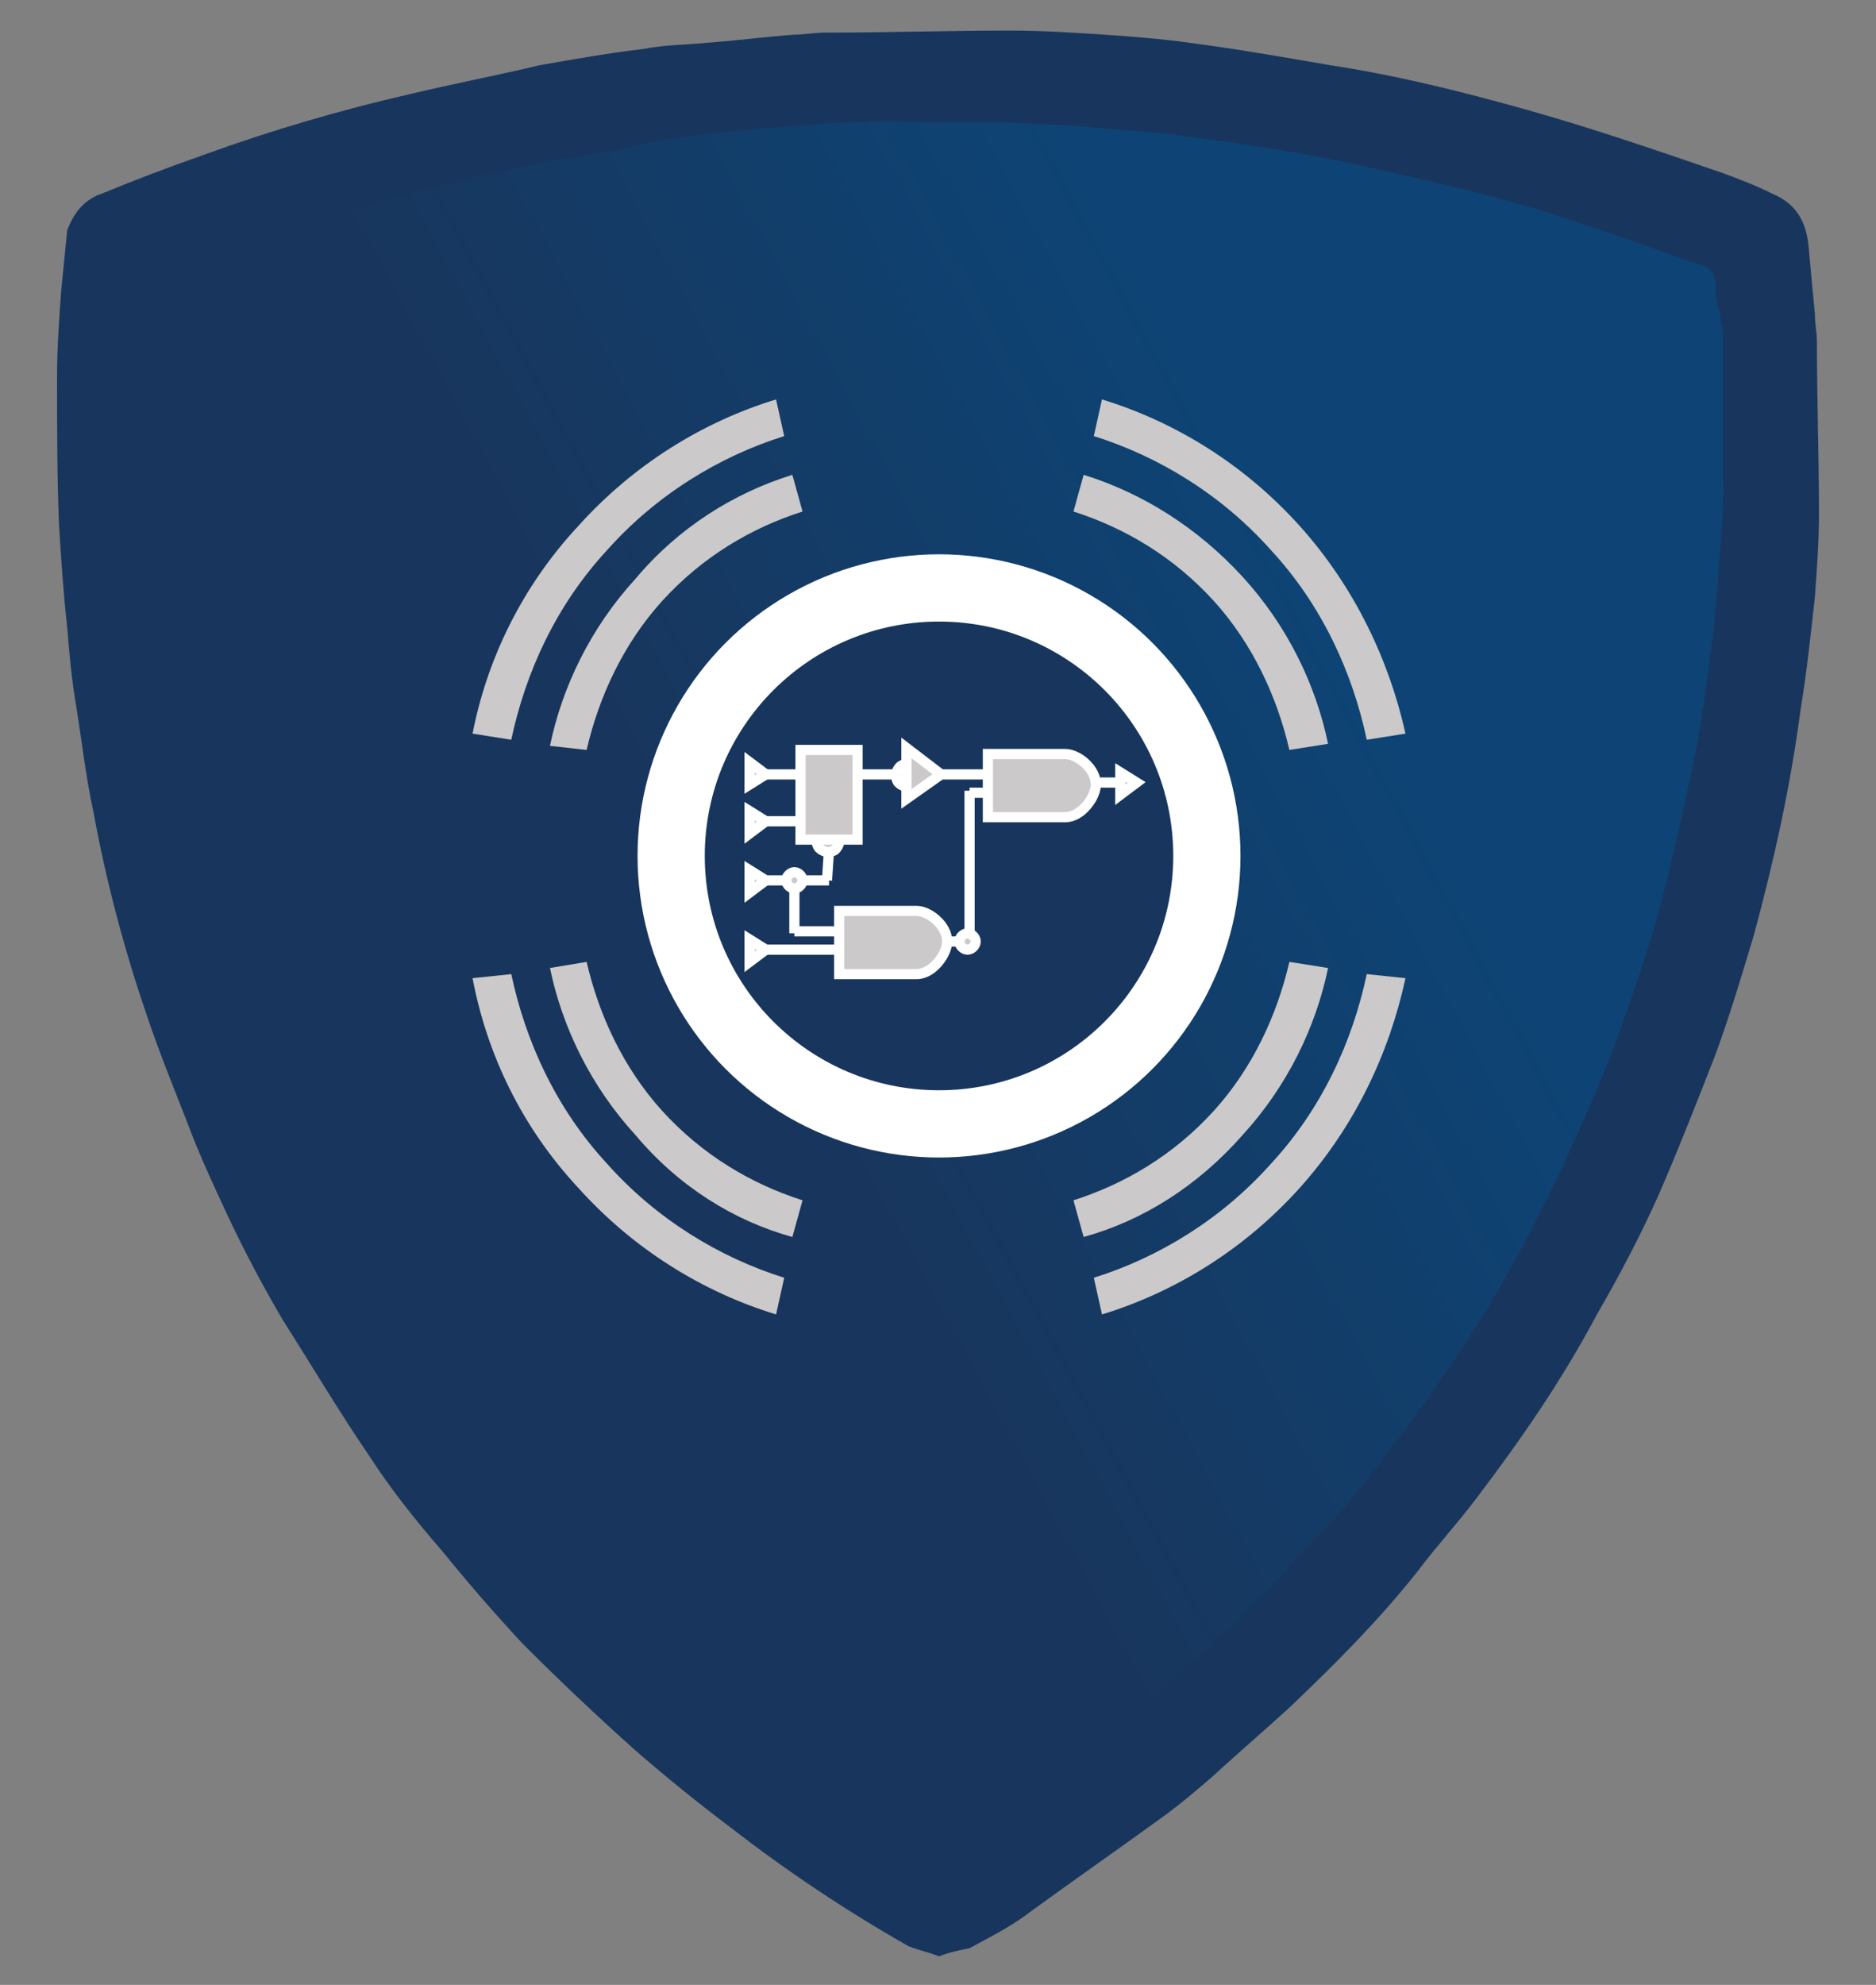 <?xml version="1.0" encoding="utf-8"?>
<!-- Generator: Adobe Illustrator 23.0.1, SVG Export Plug-In . SVG Version: 6.00 Build 0)  -->
<svg version="1.1" id="Layer_1" xmlns="http://www.w3.org/2000/svg" xmlns:xlink="http://www.w3.org/1999/xlink" x="0px" y="0px"
	 viewBox="0 0 92.1 97.4" style="enable-background:new 0 0 92.1 97.4;" xml:space="preserve">
<rect x="0" y="0" width="92.1" height="97.4" fill="#808080" stroke="none"/>
<style type="text/css">
	.st0{fill:#18365D;}
	.st1{fill:url(#SVGID_1_);}
	.st2{fill:#FFFFFF;}
	.st3{fill:#CBC9C9;stroke:#FFFFFF;stroke-width:0.5;stroke-miterlimit:10;}
	.st4{fill:#CBC9C9;}
</style>
<g id="l05Uct.tif_1_">
	<g>
		<path class="st0" d="M46.1,96c-0.5-0.2-1-0.3-1.5-0.5c-3-1.7-6-3.7-8.7-5.8c-1.6-1.2-3.2-2.5-4.7-3.8c-1.9-1.7-3.7-3.4-5.5-5.2
			c-1.4-1.5-2.7-3-4-4.6c-1.3-1.5-2.5-3-3.6-4.7c-1.5-2.2-2.8-4.4-4.2-6.6c-1-1.7-1.9-3.4-2.7-5.1c-0.7-1.5-1.4-3-2-4.6
			c-0.7-1.8-1.4-3.5-2-5.3c-1.1-3.2-2-6.6-2.6-9.9c-0.4-1.8-0.6-3.7-0.9-5.5c-0.2-1.2-0.3-2.4-0.4-3.6C3.1,29,3,27.4,2.9,25.8
			c-0.1-2.4-0.1-4.8-0.1-7.3c0-1.4,0.1-2.8,0.2-4.2c0.1-1,0.2-2,0.3-3C3.6,10.5,4.1,9.8,5,9.5c1.7-0.7,3.3-1.3,5-1.9
			c3.3-1.2,6.7-2.2,10.2-3c2.1-0.5,4.2-0.9,6.3-1.4c1.7-0.3,3.4-0.6,5.1-0.8c1-0.2,2.1-0.2,3.1-0.3c1.4-0.1,2.9-0.3,4.3-0.4
			c0.5,0,1-0.1,1.5-0.1c3,0,6.1-0.1,9.1-0.1c1.5,0,3.1,0.1,4.6,0.2c1.4,0.1,2.8,0.2,4.2,0.4c2.3,0.3,4.6,0.7,6.9,1.1
			c3.3,0.5,6.5,1.3,9.7,2.2c3.2,0.9,6.4,2,9.6,3.1c0.8,0.3,1.6,0.6,2.4,1c1.2,0.5,1.7,1.4,1.8,2.7c0.1,1.1,0.2,2.2,0.3,3.2
			c0,0.5,0.1,0.9,0.1,1.4c0,2.8,0.1,5.6,0.1,8.4c0,1.4-0.1,2.7-0.2,4.1c-0.2,1.8-0.4,3.7-0.7,5.5c-0.5,3.8-1.3,7.4-2.3,11.1
			c-0.6,2-1.2,4-1.9,5.9c-0.9,2.3-1.8,4.6-2.8,6.9c-0.9,2-1.9,3.9-3,5.8c-1.7,3.2-3.7,6.1-5.9,9c-0.9,1.2-2,2.4-2.9,3.6
			c-1.9,2.4-4,4.5-6.2,6.6c-1.3,1.2-2.6,2.3-3.9,3.5c-0.7,0.6-1.4,1.2-2.2,1.8c-2.2,1.6-4.5,3.2-6.7,4.8c-0.9,0.7-1.9,1.2-3,1.8
			C47.1,95.7,46.6,95.8,46.1,96z M83.8,17.2C83.8,17.2,83.8,17.2,83.8,17.2c-0.1-0.7-0.2-1.3-0.2-2c0-0.8-0.2-1.5-1.1-1.6
			c0,0,0,0,0,0c-2-0.7-4.1-1.5-6.1-2.1c-3-0.9-6-1.7-9-2.3c-3-0.6-6.1-1.1-9.1-1.5c-1.4-0.2-2.7-0.3-4.1-0.4C52.4,7.1,50.8,7,49.3,7
			c-1.1,0-2.1,0-3.2,0c-1.3,0-2.5,0-3.8,0c-1.6,0.1-3.1,0.2-4.6,0.3c-1,0.1-2,0.1-3,0.3c-1.4,0.2-2.7,0.4-4,0.6
			c-1.5,0.2-3.1,0.5-4.6,0.8c-1.9,0.4-3.9,0.9-5.8,1.4c-1.9,0.5-3.8,1-5.6,1.6c-1.8,0.6-3.5,1.2-5.3,1.8c-0.5,0.2-0.7,0.4-0.7,0.9
			c-0.1,1.3-0.2,2.6-0.2,3.9c0,2.4,0,4.8,0.1,7.1c0,1.3,0.1,2.6,0.2,3.8c0.1,1.1,0.2,2.3,0.3,3.4c0.2,1.5,0.5,3,0.7,4.4
			c0.5,2.8,1.2,5.5,2,8.2c0.9,3,1.9,6,3.2,8.8c1.1,2.4,2.3,4.8,3.5,7.1c1.7,3.1,3.6,6,5.7,8.7c1.8,2.3,3.7,4.6,5.7,6.7
			c1.4,1.4,2.9,2.8,4.4,4.2c0.7,0.6,1.4,1.3,2.1,1.9c1.2,1,2.4,1.9,3.7,2.8c1.9,1.3,3.8,2.6,5.8,3.9c0.1,0.1,0.4,0.1,0.5,0
			c0.5-0.3,1-0.6,1.5-1c2.7-1.8,5.3-3.6,7.8-5.7c1.4-1.2,2.8-2.4,4.2-3.7c1.4-1.3,2.7-2.8,4-4.2c0.8-0.9,1.6-1.7,2.3-2.7
			c1.5-2,3-3.9,4.4-6c2-2.9,3.8-6,5.3-9.3c1-2.1,1.9-4.3,2.7-6.4c0.8-2.2,1.5-4.4,2.2-6.6c0.6-2.3,1.1-4.5,1.6-6.8
			c0.4-1.9,0.6-3.8,0.9-5.8c0.2-1.2,0.3-2.3,0.3-3.5c0.1-1.3,0.2-2.5,0.2-3.8C83.8,21.9,83.8,19.5,83.8,17.2z"/>
		<linearGradient id="SVGID_1_" gradientUnits="userSpaceOnUse" x1="65.594" y1="31.285" x2="36.237" y2="47.053">
			<stop  offset="0" style="stop-color:#0D4475"/>
			<stop  offset="1" style="stop-color:#18365D"/>
		</linearGradient>
		<path class="st1" d="M84.6,16.5c0,2.4,0,4.8,0,7.2c0,1.3-0.1,2.6-0.2,3.9c-0.1,1.2-0.2,2.4-0.3,3.6c-0.3,2-0.5,3.9-0.9,5.9
			c-0.5,2.3-1,4.7-1.6,7c-0.6,2.3-1.4,4.6-2.2,6.8c-0.8,2.2-1.8,4.4-2.8,6.6c-1.6,3.3-3.3,6.5-5.4,9.5c-1.4,2.1-2.9,4.1-4.5,6.1
			c-0.7,1-1.6,1.8-2.4,2.7c-1.4,1.5-2.7,2.9-4.1,4.3c-1.4,1.3-2.8,2.6-4.3,3.8c-2.5,2.2-5.2,4.1-8,5.9c-0.5,0.3-1,0.7-1.6,1
			c-0.1,0.1-0.4,0.1-0.5,0c-2-1.3-4-2.6-5.9-4c-1.3-0.9-2.5-1.9-3.7-2.9c-0.8-0.6-1.5-1.3-2.2-1.9c-1.5-1.4-3-2.8-4.5-4.3
			c-2.1-2.2-4-4.4-5.8-6.8c-2.2-2.8-4.1-5.8-5.8-8.9c-1.3-2.4-2.5-4.8-3.6-7.2c-1.3-2.9-2.4-6-3.3-9c-0.8-2.8-1.5-5.6-2-8.4
			c-0.3-1.5-0.5-3-0.8-4.5c-0.2-1.1-0.3-2.3-0.3-3.5c-0.1-1.3-0.2-2.6-0.2-3.9c-0.1-2.4-0.1-4.9-0.1-7.3c0-1.3,0.2-2.7,0.2-4
			c0-0.5,0.3-0.8,0.7-1c1.8-0.6,3.6-1.3,5.4-1.9c1.9-0.6,3.8-1.1,5.8-1.7c2-0.5,3.9-1,5.9-1.4c1.6-0.3,3.1-0.6,4.7-0.8
			C31.6,7,33,6.8,34.4,6.6c1-0.1,2-0.2,3.1-0.3c1.6-0.1,3.2-0.3,4.7-0.3c1.3-0.1,2.6,0,3.9,0c1.1,0,2.2,0,3.2,0
			c1.6,0.1,3.2,0.1,4.8,0.3c1.4,0.1,2.8,0.2,4.2,0.4c3.1,0.4,6.3,0.9,9.3,1.6c3.1,0.7,6.2,1.4,9.2,2.4c2.1,0.7,4.2,1.4,6.3,2.2
			c0,0,0,0,0,0c1,0.1,1.2,0.7,1.1,1.6C84.4,15.1,84.5,15.8,84.6,16.5C84.6,16.5,84.6,16.5,84.6,16.5z"/>
	</g>
</g>
<g>
	<circle class="st2" cx="46.1" cy="42" r="14.8"/>
	<circle class="st0" cx="46.1" cy="42" r="11.5"/>
	<g>
		<g>
			<polygon class="st3" points="36.8,37.4 36.8,38.5 37.6,38 			"/>
			<polygon class="st3" points="36.8,39.8 36.8,40.9 37.6,40.3 			"/>
			<polygon class="st3" points="36.8,42.7 36.8,43.8 37.6,43.2 			"/>
			<polygon class="st3" points="36.8,46.1 36.8,47.2 37.6,46.6 			"/>
			<path class="st3" d="M41.1,40.9c0.2,0.3,0.1,0.6-0.1,0.8c-0.3,0.2-0.6,0.1-0.8-0.1c-0.2-0.3-0.1-0.6,0.1-0.8
				C40.6,40.5,41,40.6,41.1,40.9z"/>
			<line class="st3" x1="37.3" y1="38" x2="44" y2="38"/>
			<line class="st3" x1="37.3" y1="40.3" x2="39.5" y2="40.3"/>
			<line class="st3" x1="37.3" y1="43.2" x2="40.7" y2="43.2"/>
			<line class="st3" x1="37.3" y1="46.6" x2="42.2" y2="46.6"/>
			<rect x="39.3" y="36.8" class="st3" width="2.8" height="4.4"/>
			<line class="st3" x1="39" y1="45.7" x2="42.3" y2="45.7"/>
			<line class="st3" x1="39" y1="45.8" x2="39" y2="43.2"/>
			<path class="st3" d="M39.4,43.2c0,0.2-0.2,0.4-0.4,0.4s-0.4-0.2-0.4-0.4c0-0.2,0.2-0.4,0.4-0.4S39.4,43,39.4,43.2z"/>
			<path class="st3" d="M45,37.7c0.2,0.3,0.1,0.6-0.1,0.8c-0.3,0.2-0.6,0.1-0.8-0.1c-0.2-0.3-0.1-0.6,0.1-0.8
				C44.5,37.4,44.9,37.4,45,37.7z"/>
			<line class="st3" x1="40.6" y1="43.2" x2="40.7" y2="41.7"/>
			<polygon class="st3" points="44.5,36.7 44.5,39.2 46.2,38 			"/>
			<line class="st3" x1="46.3" y1="46.2" x2="47.1" y2="46.2"/>
			<line class="st3" x1="47.6" y1="46.2" x2="47.6" y2="38.8"/>
			<line class="st3" x1="47.6" y1="38.9" x2="49.3" y2="38.9"/>
			<line class="st3" x1="53.3" y1="38.4" x2="55.1" y2="38.4"/>
			<polygon class="st3" points="55,37.9 55,39 55.8,38.4 			"/>
			<line class="st3" x1="46.1" y1="38" x2="49.1" y2="38"/>
			<path class="st3" d="M47.9,46.2c0,0.2-0.2,0.4-0.4,0.4s-0.4-0.2-0.4-0.4c0-0.2,0.2-0.4,0.4-0.4S47.9,46,47.9,46.2z"/>
			<path class="st3" d="M48.5,40.1l0-3.1h3.8c0.6,0,1.5,0.7,1.5,1.5c0,0.6-0.7,1.6-1.5,1.6H48.5z"/>
			<path class="st3" d="M41.2,47.8l0-3.1H45c0.6,0,1.5,0.7,1.5,1.5c0,0.6-0.7,1.6-1.5,1.6H41.2z"/>
		</g>
	</g>
	<g>
		<g>
			<path class="st4" d="M63.8,25.8c-2.7-3-6.1-5.1-9.7-6.2l-0.4,1.8c3.2,1,6.3,2.9,8.7,5.6c2.5,2.7,4,6,4.7,9.3L69,36
				C68.2,32.4,66.5,28.8,63.8,25.8z"/>
			<path class="st4" d="M53.2,23.3l-0.5,1.8c2.5,0.8,4.9,2.2,6.9,4.4c1.9,2.1,3.1,4.7,3.7,7.3l1.9-0.3c-0.6-2.9-2-5.8-4.2-8.2
				C58.8,25.9,56.1,24.2,53.2,23.3z"/>
		</g>
	</g>
	<g>
		<g>
			<path class="st4" d="M63.8,58.3c-2.7,3-6.1,5.1-9.7,6.2l-0.4-1.8c3.2-1,6.3-2.9,8.7-5.6c2.5-2.7,4-6,4.7-9.3L69,48
				C68.2,51.7,66.5,55.3,63.8,58.3z"/>
			<path class="st4" d="M53.2,60.7l-0.5-1.8c2.5-0.8,4.9-2.2,6.9-4.4c1.9-2.1,3.1-4.7,3.7-7.3l1.9,0.3c-0.6,2.9-2,5.8-4.2,8.2
				C58.8,58.2,56.1,59.9,53.2,60.7z"/>
		</g>
	</g>
	<g>
		<g>
			<path class="st4" d="M28.4,58.3c2.7,3,6.1,5.1,9.7,6.2l0.4-1.8c-3.2-1-6.3-2.9-8.7-5.6c-2.5-2.7-4-6-4.7-9.3L23.2,48
				C23.9,51.7,25.6,55.3,28.4,58.3z"/>
			<path class="st4" d="M38.9,60.7l0.5-1.8c-2.5-0.8-4.9-2.2-6.9-4.4c-1.9-2.1-3.1-4.7-3.7-7.3L27,47.5c0.6,2.9,2,5.8,4.2,8.2
				C33.3,58.2,36,59.9,38.9,60.7z"/>
		</g>
	</g>
	<g>
		<g>
			<path class="st4" d="M28.4,25.8c2.7-3,6.1-5.1,9.7-6.2l0.4,1.8c-3.2,1-6.3,2.9-8.7,5.6c-2.5,2.7-4,6-4.7,9.3L23.2,36
				C23.9,32.4,25.6,28.8,28.4,25.8z"/>
			<path class="st4" d="M38.9,23.3l0.5,1.8c-2.5,0.8-4.9,2.2-6.9,4.4c-1.9,2.1-3.1,4.7-3.7,7.3L27,36.6c0.6-2.9,2-5.8,4.2-8.2
				C33.3,25.9,36,24.2,38.9,23.3z"/>
		</g>
	</g>
</g>
</svg>
